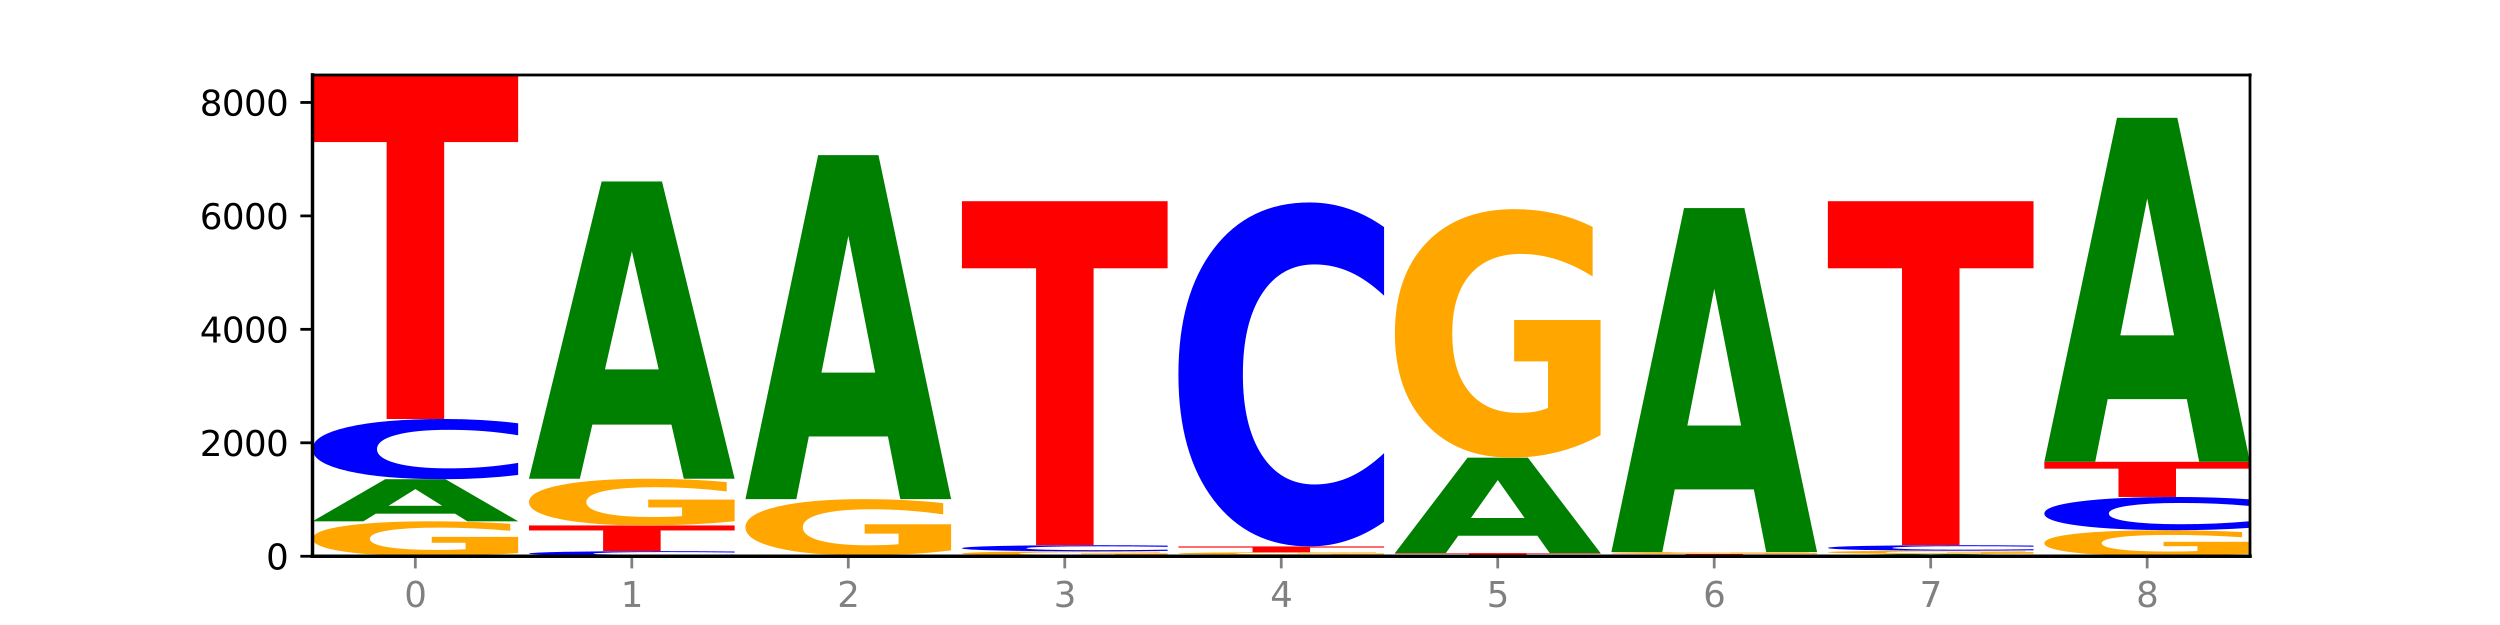 <?xml version="1.0" encoding="utf-8" standalone="no"?>
<!DOCTYPE svg PUBLIC "-//W3C//DTD SVG 1.1//EN"
  "http://www.w3.org/Graphics/SVG/1.1/DTD/svg11.dtd">
<svg xmlns:xlink="http://www.w3.org/1999/xlink" width="720pt" height="180pt" viewBox="0 0 720 180" xmlns="http://www.w3.org/2000/svg" version="1.1">
 <defs>
  <style type="text/css">*{stroke-linejoin: round; stroke-linecap: butt}</style>
 </defs>
 <g id="figure_1">
  <g id="patch_1">
   <path d="M 0 180 
L 720 180 
L 720 0 
L 0 0 
z
" style="fill: #ffffff"/>
  </g>
  <g id="axes_1">
   <g id="patch_2">
    <path d="M 90 160.2 
L 648 160.2 
L 648 21.6 
L 90 21.6 
z
" style="fill: #ffffff"/>
   </g>
   <g id="line2d_1">
    <path d="M 90 160.2 
L 648 160.2 
" clip-path="url(#p68e90d2601)" style="fill: none; stroke: #000000; stroke-width: 0.5; stroke-linecap: square"/>
   </g>
   <g id="patch_3">
    <path d="M 149.229 159.289 
Q 143.256 159.745 136.831 159.973 
Q 130.406 160.2 123.557 160.2 
Q 108.079 160.2 99.04 158.845 
Q 90 157.489 90 155.171 
Q 90 152.827 99.199 151.482 
Q 108.411 150.137 124.433 150.137 
Q 130.605 150.137 136.26 150.32 
Q 141.928 150.5 146.946 150.858 
L 146.946 152.864 
Q 141.769 152.405 136.645 152.178 
Q 131.521 151.949 126.371 151.949 
Q 116.84 151.949 111.677 152.785 
Q 106.513 153.619 106.513 155.171 
Q 106.513 156.71 111.491 157.55 
Q 116.469 158.387 125.628 158.387 
Q 128.123 158.387 130.26 158.339 
Q 132.397 158.29 134.097 158.186 
L 134.097 156.302 
L 124.34 156.302 
L 124.34 154.625 
L 149.229 154.625 
L 149.229 159.289 
z
" clip-path="url(#p68e90d2601)" style="fill: #ffa600"/>
   </g>
   <g id="patch_4">
    <path d="M 131.028 147.928 
L 108.249 147.928 
L 104.653 150.137 
L 90 150.137 
L 110.926 138.015 
L 128.303 138.015 
L 149.229 150.137 
L 134.588 150.137 
L 131.028 147.928 
z
M 111.882 145.679 
L 127.359 145.679 
L 119.633 140.857 
L 111.882 145.679 
z
" clip-path="url(#p68e90d2601)" style="fill: #008000"/>
   </g>
   <g id="patch_5">
    <path d="M 149.229 136.771 
Q 144.275 137.388 138.917 137.699 
Q 133.56 138.015 127.725 138.015 
Q 110.325 138.015 100.163 135.678 
Q 90 133.341 90 129.345 
Q 90 125.335 100.163 123.002 
Q 110.325 120.665 127.725 120.665 
Q 133.56 120.665 138.917 120.981 
Q 144.275 121.293 149.229 121.909 
L 149.229 125.367 
Q 144.23 124.55 139.38 124.17 
Q 134.53 123.79 129.173 123.79 
Q 119.562 123.79 114.056 125.271 
Q 108.564 126.747 108.564 129.345 
Q 108.564 131.933 114.056 133.413 
Q 119.562 134.89 129.173 134.89 
Q 134.53 134.89 139.38 134.51 
Q 144.23 134.126 149.229 133.309 
L 149.229 136.771 
z
" clip-path="url(#p68e90d2601)" style="fill: #0000ff"/>
   </g>
   <g id="patch_6">
    <path d="M 90 21.6 
L 149.229 21.6 
L 149.229 40.921 
L 127.92 40.921 
L 127.92 120.665 
L 111.35 120.665 
L 111.35 40.921 
L 90 40.921 
L 90 21.6 
z
" clip-path="url(#p68e90d2601)" style="fill: #ff0000"/>
   </g>
   <g id="patch_7">
    <path d="M 211.575 160.095 
Q 206.621 160.147 201.264 160.173 
Q 195.906 160.2 190.071 160.2 
Q 172.671 160.2 162.509 160.002 
Q 152.346 159.804 152.346 159.465 
Q 152.346 159.125 162.509 158.928 
Q 172.671 158.73 190.071 158.73 
Q 195.906 158.73 201.264 158.756 
Q 206.621 158.783 211.575 158.835 
L 211.575 159.128 
Q 206.576 159.059 201.726 159.027 
Q 196.876 158.995 191.519 158.995 
Q 181.909 158.995 176.402 159.12 
Q 170.91 159.245 170.91 159.465 
Q 170.91 159.685 176.402 159.81 
Q 181.909 159.935 191.519 159.935 
Q 196.876 159.935 201.726 159.903 
Q 206.576 159.87 211.575 159.801 
L 211.575 160.095 
z
" clip-path="url(#p68e90d2601)" style="fill: #0000ff"/>
   </g>
   <g id="patch_8">
    <path d="M 152.346 151.329 
L 211.575 151.329 
L 211.575 152.773 
L 190.267 152.773 
L 190.267 158.73 
L 173.696 158.73 
L 173.696 152.773 
L 152.346 152.773 
L 152.346 151.329 
z
" clip-path="url(#p68e90d2601)" style="fill: #ff0000"/>
   </g>
   <g id="patch_9">
    <path d="M 211.575 150.113 
Q 205.602 150.721 199.177 151.026 
Q 192.753 151.329 185.903 151.329 
Q 170.426 151.329 161.386 149.518 
Q 152.346 147.708 152.346 144.611 
Q 152.346 141.478 161.545 139.681 
Q 170.758 137.884 186.779 137.884 
Q 192.952 137.884 198.607 138.129 
Q 204.275 138.37 209.292 138.848 
L 209.292 141.528 
Q 204.115 140.914 198.992 140.611 
Q 193.868 140.306 188.717 140.306 
Q 179.187 140.306 174.023 141.422 
Q 168.859 142.536 168.859 144.611 
Q 168.859 146.666 173.837 147.788 
Q 178.815 148.907 187.974 148.907 
Q 190.47 148.907 192.607 148.843 
Q 194.744 148.777 196.443 148.638 
L 196.443 146.122 
L 186.686 146.122 
L 186.686 143.88 
L 211.575 143.88 
L 211.575 150.113 
z
" clip-path="url(#p68e90d2601)" style="fill: #ffa600"/>
   </g>
   <g id="patch_10">
    <path d="M 193.374 122.287 
L 170.596 122.287 
L 166.999 137.884 
L 152.346 137.884 
L 173.272 52.264 
L 190.65 52.264 
L 211.575 137.884 
L 196.935 137.884 
L 193.374 122.287 
z
M 174.229 106.396 
L 189.705 106.396 
L 181.979 72.339 
L 174.229 106.396 
z
" clip-path="url(#p68e90d2601)" style="fill: #008000"/>
   </g>
   <g id="patch_11">
    <path d="M 273.922 160.199 
Q 268.967 160.199 263.61 160.2 
Q 258.253 160.2 252.418 160.2 
Q 235.018 160.2 224.855 160.198 
Q 214.693 160.196 214.693 160.192 
Q 214.693 160.188 224.855 160.186 
Q 235.018 160.184 252.418 160.184 
Q 258.253 160.184 263.61 160.184 
Q 268.967 160.184 273.922 160.185 
L 273.922 160.188 
Q 268.923 160.187 264.073 160.187 
Q 259.223 160.187 253.865 160.187 
Q 244.255 160.187 238.748 160.188 
Q 233.257 160.189 233.257 160.192 
Q 233.257 160.194 238.748 160.196 
Q 244.255 160.197 253.865 160.197 
Q 259.223 160.197 264.073 160.197 
Q 268.923 160.196 273.922 160.196 
L 273.922 160.199 
z
" clip-path="url(#p68e90d2601)" style="fill: #0000ff"/>
   </g>
   <g id="patch_12">
    <path d="M 214.693 159.971 
L 273.922 159.971 
L 273.922 160.013 
L 252.613 160.013 
L 252.613 160.184 
L 236.043 160.184 
L 236.043 160.013 
L 214.693 160.013 
L 214.693 159.971 
z
" clip-path="url(#p68e90d2601)" style="fill: #ff0000"/>
   </g>
   <g id="patch_13">
    <path d="M 273.922 158.504 
Q 267.948 159.237 261.524 159.606 
Q 255.099 159.971 248.25 159.971 
Q 232.772 159.971 223.732 157.786 
Q 214.693 155.602 214.693 151.865 
Q 214.693 148.085 223.892 145.917 
Q 233.104 143.749 249.126 143.749 
Q 255.298 143.749 260.953 144.044 
Q 266.621 144.335 271.639 144.912 
L 271.639 148.146 
Q 266.462 147.405 261.338 147.04 
Q 256.214 146.671 251.064 146.671 
Q 241.533 146.671 236.369 148.018 
Q 231.206 149.362 231.206 151.865 
Q 231.206 154.345 236.184 155.699 
Q 241.161 157.049 250.32 157.049 
Q 252.816 157.049 254.953 156.972 
Q 257.09 156.892 258.789 156.724 
L 258.789 153.688 
L 249.033 153.688 
L 249.033 150.984 
L 273.922 150.984 
L 273.922 158.504 
z
" clip-path="url(#p68e90d2601)" style="fill: #ffa600"/>
   </g>
   <g id="patch_14">
    <path d="M 255.721 125.702 
L 232.942 125.702 
L 229.346 143.749 
L 214.693 143.749 
L 235.618 44.684 
L 252.996 44.684 
L 273.922 143.749 
L 259.281 143.749 
L 255.721 125.702 
z
M 236.575 107.316 
L 252.051 107.316 
L 244.325 67.911 
L 236.575 107.316 
z
" clip-path="url(#p68e90d2601)" style="fill: #008000"/>
   </g>
   <g id="patch_15">
    <path d="M 318.067 160.191 
L 295.289 160.191 
L 291.692 160.2 
L 277.039 160.2 
L 297.965 160.151 
L 315.342 160.151 
L 336.268 160.2 
L 321.627 160.2 
L 318.067 160.191 
z
M 298.922 160.182 
L 314.398 160.182 
L 306.672 160.162 
L 298.922 160.182 
z
" clip-path="url(#p68e90d2601)" style="fill: #008000"/>
   </g>
   <g id="patch_16">
    <path d="M 336.268 160.027 
Q 330.295 160.089 323.87 160.12 
Q 317.445 160.151 310.596 160.151 
Q 295.118 160.151 286.079 159.966 
Q 277.039 159.781 277.039 159.465 
Q 277.039 159.146 286.238 158.962 
Q 295.45 158.779 311.472 158.779 
Q 317.645 158.779 323.299 158.804 
Q 328.967 158.828 333.985 158.877 
L 333.985 159.151 
Q 328.808 159.088 323.684 159.057 
Q 318.561 159.026 313.41 159.026 
Q 303.879 159.026 298.716 159.14 
Q 293.552 159.254 293.552 159.465 
Q 293.552 159.675 298.53 159.79 
Q 303.508 159.904 312.667 159.904 
Q 315.162 159.904 317.299 159.897 
Q 319.437 159.89 321.136 159.876 
L 321.136 159.619 
L 311.379 159.619 
L 311.379 159.391 
L 336.268 159.391 
L 336.268 160.027 
z
" clip-path="url(#p68e90d2601)" style="fill: #ffa600"/>
   </g>
   <g id="patch_17">
    <path d="M 336.268 158.652 
Q 331.314 158.715 325.956 158.747 
Q 320.599 158.779 314.764 158.779 
Q 297.364 158.779 287.202 158.541 
Q 277.039 158.303 277.039 157.897 
Q 277.039 157.489 287.202 157.252 
Q 297.364 157.014 314.764 157.014 
Q 320.599 157.014 325.956 157.046 
Q 331.314 157.078 336.268 157.141 
L 336.268 157.493 
Q 331.269 157.409 326.419 157.371 
Q 321.569 157.332 316.212 157.332 
Q 306.601 157.332 301.095 157.483 
Q 295.603 157.633 295.603 157.897 
Q 295.603 158.16 301.095 158.311 
Q 306.601 158.461 316.212 158.461 
Q 321.569 158.461 326.419 158.422 
Q 331.269 158.383 336.268 158.3 
L 336.268 158.652 
z
" clip-path="url(#p68e90d2601)" style="fill: #0000ff"/>
   </g>
   <g id="patch_18">
    <path d="M 277.039 57.949 
L 336.268 57.949 
L 336.268 77.27 
L 314.959 77.27 
L 314.959 157.014 
L 298.389 157.014 
L 298.389 77.27 
L 277.039 77.27 
L 277.039 57.949 
z
" clip-path="url(#p68e90d2601)" style="fill: #ff0000"/>
   </g>
   <g id="patch_19">
    <path d="M 380.413 160.135 
L 357.635 160.135 
L 354.038 160.2 
L 339.385 160.2 
L 360.311 159.841 
L 377.689 159.841 
L 398.615 160.2 
L 383.974 160.2 
L 380.413 160.135 
z
M 361.268 160.068 
L 376.744 160.068 
L 369.018 159.925 
L 361.268 160.068 
z
" clip-path="url(#p68e90d2601)" style="fill: #008000"/>
   </g>
   <g id="patch_20">
    <path d="M 398.615 159.77 
Q 392.641 159.805 386.217 159.823 
Q 379.792 159.841 372.942 159.841 
Q 357.465 159.841 348.425 159.735 
Q 339.385 159.629 339.385 159.449 
Q 339.385 159.266 348.584 159.161 
Q 357.797 159.056 373.818 159.056 
Q 379.991 159.056 385.646 159.071 
Q 391.314 159.085 396.331 159.113 
L 396.331 159.269 
Q 391.154 159.233 386.031 159.216 
Q 380.907 159.198 375.757 159.198 
Q 366.226 159.198 361.062 159.263 
Q 355.898 159.328 355.898 159.449 
Q 355.898 159.569 360.876 159.634 
Q 365.854 159.699 375.013 159.699 
Q 377.509 159.699 379.646 159.696 
Q 381.783 159.692 383.482 159.684 
L 383.482 159.537 
L 373.726 159.537 
L 373.726 159.406 
L 398.615 159.406 
L 398.615 159.77 
z
" clip-path="url(#p68e90d2601)" style="fill: #ffa600"/>
   </g>
   <g id="patch_21">
    <path d="M 339.385 157.374 
L 398.615 157.374 
L 398.615 157.702 
L 377.306 157.702 
L 377.306 159.056 
L 360.735 159.056 
L 360.735 157.702 
L 339.385 157.702 
L 339.385 157.374 
z
" clip-path="url(#p68e90d2601)" style="fill: #ff0000"/>
   </g>
   <g id="patch_22">
    <path d="M 398.615 150.273 
Q 393.66 153.793 388.303 155.573 
Q 382.945 157.374 377.111 157.374 
Q 359.71 157.374 349.548 144.031 
Q 339.385 130.689 339.385 107.872 
Q 339.385 84.973 349.548 71.651 
Q 359.71 58.308 377.111 58.308 
Q 382.945 58.308 388.303 60.109 
Q 393.66 61.89 398.615 65.409 
L 398.615 85.157 
Q 393.615 80.491 388.765 78.322 
Q 383.915 76.153 378.558 76.153 
Q 368.948 76.153 363.441 84.604 
Q 357.95 93.036 357.95 107.872 
Q 357.95 122.647 363.441 131.098 
Q 368.948 139.529 378.558 139.529 
Q 383.915 139.529 388.765 137.36 
Q 393.615 135.171 398.615 130.505 
L 398.615 150.273 
z
" clip-path="url(#p68e90d2601)" style="fill: #0000ff"/>
   </g>
   <g id="patch_23">
    <path d="M 460.961 160.198 
Q 456.006 160.199 450.649 160.199 
Q 445.292 160.2 439.457 160.2 
Q 422.057 160.2 411.894 160.196 
Q 401.732 160.191 401.732 160.184 
Q 401.732 160.176 411.894 160.172 
Q 422.057 160.167 439.457 160.167 
Q 445.292 160.167 450.649 160.168 
Q 456.006 160.169 460.961 160.17 
L 460.961 160.176 
Q 455.962 160.175 451.112 160.174 
Q 446.262 160.173 440.904 160.173 
Q 431.294 160.173 425.788 160.176 
Q 420.296 160.179 420.296 160.184 
Q 420.296 160.189 425.788 160.191 
Q 431.294 160.194 440.904 160.194 
Q 446.262 160.194 451.112 160.193 
Q 455.962 160.193 460.961 160.191 
L 460.961 160.198 
z
" clip-path="url(#p68e90d2601)" style="fill: #0000ff"/>
   </g>
   <g id="patch_24">
    <path d="M 401.732 159.301 
L 460.961 159.301 
L 460.961 159.47 
L 439.652 159.47 
L 439.652 160.167 
L 423.082 160.167 
L 423.082 159.47 
L 401.732 159.47 
L 401.732 159.301 
z
" clip-path="url(#p68e90d2601)" style="fill: #ff0000"/>
   </g>
   <g id="patch_25">
    <path d="M 442.76 154.293 
L 419.981 154.293 
L 416.385 159.301 
L 401.732 159.301 
L 422.658 131.807 
L 440.035 131.807 
L 460.961 159.301 
L 446.32 159.301 
L 442.76 154.293 
z
M 423.614 149.19 
L 439.091 149.19 
L 431.365 138.253 
L 423.614 149.19 
z
" clip-path="url(#p68e90d2601)" style="fill: #008000"/>
   </g>
   <g id="patch_26">
    <path d="M 460.961 125.331 
Q 454.988 128.569 448.563 130.195 
Q 442.138 131.807 435.289 131.807 
Q 419.811 131.807 410.772 122.168 
Q 401.732 112.528 401.732 96.044 
Q 401.732 79.367 410.931 69.802 
Q 420.143 60.236 436.165 60.236 
Q 442.337 60.236 447.992 61.537 
Q 453.66 62.823 458.678 65.366 
L 458.678 79.633 
Q 453.501 76.366 448.377 74.754 
Q 443.253 73.128 438.103 73.128 
Q 428.572 73.128 423.408 79.071 
Q 418.245 85 418.245 96.044 
Q 418.245 106.984 423.223 112.957 
Q 428.2 118.915 437.36 118.915 
Q 439.855 118.915 441.992 118.575 
Q 444.129 118.22 445.828 117.481 
L 445.828 104.086 
L 436.072 104.086 
L 436.072 92.155 
L 460.961 92.155 
L 460.961 125.331 
z
" clip-path="url(#p68e90d2601)" style="fill: #ffa600"/>
   </g>
   <g id="patch_27">
    <path d="M 523.307 160.18 
Q 518.353 160.19 512.996 160.195 
Q 507.638 160.2 501.803 160.2 
Q 484.403 160.2 474.241 160.163 
Q 464.078 160.125 464.078 160.061 
Q 464.078 159.997 474.241 159.96 
Q 484.403 159.922 501.803 159.922 
Q 507.638 159.922 512.996 159.927 
Q 518.353 159.932 523.307 159.942 
L 523.307 159.998 
Q 518.308 159.984 513.458 159.978 
Q 508.608 159.972 503.251 159.972 
Q 493.641 159.972 488.134 159.996 
Q 482.642 160.02 482.642 160.061 
Q 482.642 160.103 488.134 160.126 
Q 493.641 160.15 503.251 160.15 
Q 508.608 160.15 513.458 160.144 
Q 518.308 160.138 523.307 160.125 
L 523.307 160.18 
z
" clip-path="url(#p68e90d2601)" style="fill: #0000ff"/>
   </g>
   <g id="patch_28">
    <path d="M 464.078 159.514 
L 523.307 159.514 
L 523.307 159.594 
L 501.999 159.594 
L 501.999 159.922 
L 485.428 159.922 
L 485.428 159.594 
L 464.078 159.594 
L 464.078 159.514 
z
" clip-path="url(#p68e90d2601)" style="fill: #ff0000"/>
   </g>
   <g id="patch_29">
    <path d="M 523.307 159.467 
Q 517.334 159.49 510.909 159.502 
Q 504.485 159.514 497.635 159.514 
Q 482.158 159.514 473.118 159.443 
Q 464.078 159.373 464.078 159.253 
Q 464.078 159.131 473.277 159.061 
Q 482.489 158.991 498.511 158.991 
Q 504.684 158.991 510.338 159.001 
Q 516.007 159.01 521.024 159.029 
L 521.024 159.133 
Q 515.847 159.109 510.723 159.097 
Q 505.6 159.085 500.449 159.085 
Q 490.918 159.085 485.755 159.129 
Q 480.591 159.172 480.591 159.253 
Q 480.591 159.333 485.569 159.376 
Q 490.547 159.42 499.706 159.42 
Q 502.201 159.42 504.339 159.417 
Q 506.476 159.415 508.175 159.409 
L 508.175 159.311 
L 498.418 159.311 
L 498.418 159.224 
L 523.307 159.224 
L 523.307 159.467 
z
" clip-path="url(#p68e90d2601)" style="fill: #ffa600"/>
   </g>
   <g id="patch_30">
    <path d="M 505.106 140.944 
L 482.328 140.944 
L 478.731 158.991 
L 464.078 158.991 
L 485.004 59.926 
L 502.382 59.926 
L 523.307 158.991 
L 508.667 158.991 
L 505.106 140.944 
z
M 485.961 122.558 
L 501.437 122.558 
L 493.711 83.153 
L 485.961 122.558 
z
" clip-path="url(#p68e90d2601)" style="fill: #008000"/>
   </g>
   <g id="patch_31">
    <path d="M 567.453 160.078 
L 544.674 160.078 
L 541.077 160.2 
L 526.425 160.2 
L 547.35 159.53 
L 564.728 159.53 
L 585.654 160.2 
L 571.013 160.2 
L 567.453 160.078 
z
M 548.307 159.954 
L 563.783 159.954 
L 556.057 159.687 
L 548.307 159.954 
z
" clip-path="url(#p68e90d2601)" style="fill: #008000"/>
   </g>
   <g id="patch_32">
    <path d="M 585.654 159.446 
Q 579.68 159.488 573.256 159.509 
Q 566.831 159.53 559.982 159.53 
Q 544.504 159.53 535.464 159.405 
Q 526.425 159.279 526.425 159.065 
Q 526.425 158.848 535.624 158.723 
Q 544.836 158.599 560.858 158.599 
Q 567.03 158.599 572.685 158.616 
Q 578.353 158.633 583.37 158.666 
L 583.37 158.851 
Q 578.194 158.809 573.07 158.788 
Q 567.946 158.767 562.796 158.767 
Q 553.265 158.767 548.101 158.844 
Q 542.938 158.921 542.938 159.065 
Q 542.938 159.207 547.915 159.285 
Q 552.893 159.362 562.052 159.362 
Q 564.548 159.362 566.685 159.358 
Q 568.822 159.353 570.521 159.344 
L 570.521 159.17 
L 560.765 159.17 
L 560.765 159.014 
L 585.654 159.014 
L 585.654 159.446 
z
" clip-path="url(#p68e90d2601)" style="fill: #ffa600"/>
   </g>
   <g id="patch_33">
    <path d="M 585.654 158.485 
Q 580.699 158.542 575.342 158.57 
Q 569.985 158.599 564.15 158.599 
Q 546.75 158.599 536.587 158.386 
Q 526.425 158.172 526.425 157.807 
Q 526.425 157.441 536.587 157.228 
Q 546.75 157.014 564.15 157.014 
Q 569.985 157.014 575.342 157.043 
Q 580.699 157.072 585.654 157.128 
L 585.654 157.444 
Q 580.654 157.369 575.805 157.334 
Q 570.955 157.3 565.597 157.3 
Q 555.987 157.3 550.48 157.435 
Q 544.989 157.57 544.989 157.807 
Q 544.989 158.044 550.48 158.179 
Q 555.987 158.314 565.597 158.314 
Q 570.955 158.314 575.805 158.279 
Q 580.654 158.244 585.654 158.169 
L 585.654 158.485 
z
" clip-path="url(#p68e90d2601)" style="fill: #0000ff"/>
   </g>
   <g id="patch_34">
    <path d="M 526.425 57.949 
L 585.654 57.949 
L 585.654 77.27 
L 564.345 77.27 
L 564.345 157.014 
L 547.775 157.014 
L 547.775 77.27 
L 526.425 77.27 
L 526.425 57.949 
z
" clip-path="url(#p68e90d2601)" style="fill: #ff0000"/>
   </g>
   <g id="patch_35">
    <path d="M 648 159.522 
Q 642.027 159.861 635.602 160.031 
Q 629.177 160.2 622.328 160.2 
Q 606.85 160.2 597.811 159.19 
Q 588.771 158.18 588.771 156.453 
Q 588.771 154.706 597.97 153.704 
Q 607.182 152.701 623.204 152.701 
Q 629.376 152.701 635.031 152.838 
Q 640.699 152.973 645.717 153.239 
L 645.717 154.734 
Q 640.54 154.391 635.416 154.223 
Q 630.292 154.052 625.142 154.052 
Q 615.611 154.052 610.448 154.675 
Q 605.284 155.296 605.284 156.453 
Q 605.284 157.599 610.262 158.225 
Q 615.24 158.849 624.399 158.849 
Q 626.894 158.849 629.031 158.814 
Q 631.168 158.777 632.868 158.699 
L 632.868 157.296 
L 623.111 157.296 
L 623.111 156.046 
L 648 156.046 
L 648 159.522 
z
" clip-path="url(#p68e90d2601)" style="fill: #ffa600"/>
   </g>
   <g id="patch_36">
    <path d="M 648 152.015 
Q 643.046 152.355 637.688 152.527 
Q 632.331 152.701 626.496 152.701 
Q 609.096 152.701 598.933 151.412 
Q 588.771 150.123 588.771 147.918 
Q 588.771 145.705 598.933 144.418 
Q 609.096 143.128 626.496 143.128 
Q 632.331 143.128 637.688 143.302 
Q 643.046 143.474 648 143.814 
L 648 145.723 
Q 643.001 145.272 638.151 145.062 
Q 633.301 144.853 627.944 144.853 
Q 618.333 144.853 612.827 145.669 
Q 607.335 146.484 607.335 147.918 
Q 607.335 149.346 612.827 150.162 
Q 618.333 150.977 627.944 150.977 
Q 633.301 150.977 638.151 150.767 
Q 643.001 150.556 648 150.105 
L 648 152.015 
z
" clip-path="url(#p68e90d2601)" style="fill: #0000ff"/>
   </g>
   <g id="patch_37">
    <path d="M 588.771 133 
L 648 133 
L 648 134.975 
L 626.691 134.975 
L 626.691 143.128 
L 610.121 143.128 
L 610.121 134.975 
L 588.771 134.975 
L 588.771 133 
z
" clip-path="url(#p68e90d2601)" style="fill: #ff0000"/>
   </g>
   <g id="patch_38">
    <path d="M 629.799 114.953 
L 607.02 114.953 
L 603.424 133 
L 588.771 133 
L 609.697 33.934 
L 627.074 33.934 
L 648 133 
L 633.359 133 
L 629.799 114.953 
z
M 610.653 96.567 
L 626.13 96.567 
L 618.404 57.161 
L 610.653 96.567 
z
" clip-path="url(#p68e90d2601)" style="fill: #008000"/>
   </g>
   <g id="matplotlib.axis_1">
    <g id="xtick_1">
     <g id="line2d_2">
      <defs>
       <path id="mb84fa24ba9" d="M 0 0 
L 0 3.5 
" style="stroke: #808080; stroke-width: 0.8"/>
      </defs>
      <g>
       <use xlink:href="#mb84fa24ba9" x="119.615" y="160.2" style="fill: #808080; stroke: #808080; stroke-width: 0.8"/>
      </g>
     </g>
     <g id="text_1">
      <!-- 0 -->
      <g style="fill: #808080" transform="translate(116.433 174.798) scale(0.1 -0.1)">
       <defs>
        <path id="DejaVuSans-30" d="M 2034 4250 
Q 1547 4250 1301 3770 
Q 1056 3291 1056 2328 
Q 1056 1369 1301 889 
Q 1547 409 2034 409 
Q 2525 409 2770 889 
Q 3016 1369 3016 2328 
Q 3016 3291 2770 3770 
Q 2525 4250 2034 4250 
z
M 2034 4750 
Q 2819 4750 3233 4129 
Q 3647 3509 3647 2328 
Q 3647 1150 3233 529 
Q 2819 -91 2034 -91 
Q 1250 -91 836 529 
Q 422 1150 422 2328 
Q 422 3509 836 4129 
Q 1250 4750 2034 4750 
z
" transform="scale(0.016)"/>
       </defs>
       <use xlink:href="#DejaVuSans-30"/>
      </g>
     </g>
    </g>
    <g id="xtick_2">
     <g id="line2d_3">
      <g>
       <use xlink:href="#mb84fa24ba9" x="181.961" y="160.2" style="fill: #808080; stroke: #808080; stroke-width: 0.8"/>
      </g>
     </g>
     <g id="text_2">
      <!-- 1 -->
      <g style="fill: #808080" transform="translate(178.78 174.798) scale(0.1 -0.1)">
       <defs>
        <path id="DejaVuSans-31" d="M 794 531 
L 1825 531 
L 1825 4091 
L 703 3866 
L 703 4441 
L 1819 4666 
L 2450 4666 
L 2450 531 
L 3481 531 
L 3481 0 
L 794 0 
L 794 531 
z
" transform="scale(0.016)"/>
       </defs>
       <use xlink:href="#DejaVuSans-31"/>
      </g>
     </g>
    </g>
    <g id="xtick_3">
     <g id="line2d_4">
      <g>
       <use xlink:href="#mb84fa24ba9" x="244.307" y="160.2" style="fill: #808080; stroke: #808080; stroke-width: 0.8"/>
      </g>
     </g>
     <g id="text_3">
      <!-- 2 -->
      <g style="fill: #808080" transform="translate(241.126 174.798) scale(0.1 -0.1)">
       <defs>
        <path id="DejaVuSans-32" d="M 1228 531 
L 3431 531 
L 3431 0 
L 469 0 
L 469 531 
Q 828 903 1448 1529 
Q 2069 2156 2228 2338 
Q 2531 2678 2651 2914 
Q 2772 3150 2772 3378 
Q 2772 3750 2511 3984 
Q 2250 4219 1831 4219 
Q 1534 4219 1204 4116 
Q 875 4013 500 3803 
L 500 4441 
Q 881 4594 1212 4672 
Q 1544 4750 1819 4750 
Q 2544 4750 2975 4387 
Q 3406 4025 3406 3419 
Q 3406 3131 3298 2873 
Q 3191 2616 2906 2266 
Q 2828 2175 2409 1742 
Q 1991 1309 1228 531 
z
" transform="scale(0.016)"/>
       </defs>
       <use xlink:href="#DejaVuSans-32"/>
      </g>
     </g>
    </g>
    <g id="xtick_4">
     <g id="line2d_5">
      <g>
       <use xlink:href="#mb84fa24ba9" x="306.654" y="160.2" style="fill: #808080; stroke: #808080; stroke-width: 0.8"/>
      </g>
     </g>
     <g id="text_4">
      <!-- 3 -->
      <g style="fill: #808080" transform="translate(303.472 174.798) scale(0.1 -0.1)">
       <defs>
        <path id="DejaVuSans-33" d="M 2597 2516 
Q 3050 2419 3304 2112 
Q 3559 1806 3559 1356 
Q 3559 666 3084 287 
Q 2609 -91 1734 -91 
Q 1441 -91 1130 -33 
Q 819 25 488 141 
L 488 750 
Q 750 597 1062 519 
Q 1375 441 1716 441 
Q 2309 441 2620 675 
Q 2931 909 2931 1356 
Q 2931 1769 2642 2001 
Q 2353 2234 1838 2234 
L 1294 2234 
L 1294 2753 
L 1863 2753 
Q 2328 2753 2575 2939 
Q 2822 3125 2822 3475 
Q 2822 3834 2567 4026 
Q 2313 4219 1838 4219 
Q 1578 4219 1281 4162 
Q 984 4106 628 3988 
L 628 4550 
Q 988 4650 1302 4700 
Q 1616 4750 1894 4750 
Q 2613 4750 3031 4423 
Q 3450 4097 3450 3541 
Q 3450 3153 3228 2886 
Q 3006 2619 2597 2516 
z
" transform="scale(0.016)"/>
       </defs>
       <use xlink:href="#DejaVuSans-33"/>
      </g>
     </g>
    </g>
    <g id="xtick_5">
     <g id="line2d_6">
      <g>
       <use xlink:href="#mb84fa24ba9" x="369" y="160.2" style="fill: #808080; stroke: #808080; stroke-width: 0.8"/>
      </g>
     </g>
     <g id="text_5">
      <!-- 4 -->
      <g style="fill: #808080" transform="translate(365.819 174.798) scale(0.1 -0.1)">
       <defs>
        <path id="DejaVuSans-34" d="M 2419 4116 
L 825 1625 
L 2419 1625 
L 2419 4116 
z
M 2253 4666 
L 3047 4666 
L 3047 1625 
L 3713 1625 
L 3713 1100 
L 3047 1100 
L 3047 0 
L 2419 0 
L 2419 1100 
L 313 1100 
L 313 1709 
L 2253 4666 
z
" transform="scale(0.016)"/>
       </defs>
       <use xlink:href="#DejaVuSans-34"/>
      </g>
     </g>
    </g>
    <g id="xtick_6">
     <g id="line2d_7">
      <g>
       <use xlink:href="#mb84fa24ba9" x="431.346" y="160.2" style="fill: #808080; stroke: #808080; stroke-width: 0.8"/>
      </g>
     </g>
     <g id="text_6">
      <!-- 5 -->
      <g style="fill: #808080" transform="translate(428.165 174.798) scale(0.1 -0.1)">
       <defs>
        <path id="DejaVuSans-35" d="M 691 4666 
L 3169 4666 
L 3169 4134 
L 1269 4134 
L 1269 2991 
Q 1406 3038 1543 3061 
Q 1681 3084 1819 3084 
Q 2600 3084 3056 2656 
Q 3513 2228 3513 1497 
Q 3513 744 3044 326 
Q 2575 -91 1722 -91 
Q 1428 -91 1123 -41 
Q 819 9 494 109 
L 494 744 
Q 775 591 1075 516 
Q 1375 441 1709 441 
Q 2250 441 2565 725 
Q 2881 1009 2881 1497 
Q 2881 1984 2565 2268 
Q 2250 2553 1709 2553 
Q 1456 2553 1204 2497 
Q 953 2441 691 2322 
L 691 4666 
z
" transform="scale(0.016)"/>
       </defs>
       <use xlink:href="#DejaVuSans-35"/>
      </g>
     </g>
    </g>
    <g id="xtick_7">
     <g id="line2d_8">
      <g>
       <use xlink:href="#mb84fa24ba9" x="493.693" y="160.2" style="fill: #808080; stroke: #808080; stroke-width: 0.8"/>
      </g>
     </g>
     <g id="text_7">
      <!-- 6 -->
      <g style="fill: #808080" transform="translate(490.511 174.798) scale(0.1 -0.1)">
       <defs>
        <path id="DejaVuSans-36" d="M 2113 2584 
Q 1688 2584 1439 2293 
Q 1191 2003 1191 1497 
Q 1191 994 1439 701 
Q 1688 409 2113 409 
Q 2538 409 2786 701 
Q 3034 994 3034 1497 
Q 3034 2003 2786 2293 
Q 2538 2584 2113 2584 
z
M 3366 4563 
L 3366 3988 
Q 3128 4100 2886 4159 
Q 2644 4219 2406 4219 
Q 1781 4219 1451 3797 
Q 1122 3375 1075 2522 
Q 1259 2794 1537 2939 
Q 1816 3084 2150 3084 
Q 2853 3084 3261 2657 
Q 3669 2231 3669 1497 
Q 3669 778 3244 343 
Q 2819 -91 2113 -91 
Q 1303 -91 875 529 
Q 447 1150 447 2328 
Q 447 3434 972 4092 
Q 1497 4750 2381 4750 
Q 2619 4750 2861 4703 
Q 3103 4656 3366 4563 
z
" transform="scale(0.016)"/>
       </defs>
       <use xlink:href="#DejaVuSans-36"/>
      </g>
     </g>
    </g>
    <g id="xtick_8">
     <g id="line2d_9">
      <g>
       <use xlink:href="#mb84fa24ba9" x="556.039" y="160.2" style="fill: #808080; stroke: #808080; stroke-width: 0.8"/>
      </g>
     </g>
     <g id="text_8">
      <!-- 7 -->
      <g style="fill: #808080" transform="translate(552.858 174.798) scale(0.1 -0.1)">
       <defs>
        <path id="DejaVuSans-37" d="M 525 4666 
L 3525 4666 
L 3525 4397 
L 1831 0 
L 1172 0 
L 2766 4134 
L 525 4134 
L 525 4666 
z
" transform="scale(0.016)"/>
       </defs>
       <use xlink:href="#DejaVuSans-37"/>
      </g>
     </g>
    </g>
    <g id="xtick_9">
     <g id="line2d_10">
      <g>
       <use xlink:href="#mb84fa24ba9" x="618.385" y="160.2" style="fill: #808080; stroke: #808080; stroke-width: 0.8"/>
      </g>
     </g>
     <g id="text_9">
      <!-- 8 -->
      <g style="fill: #808080" transform="translate(615.204 174.798) scale(0.1 -0.1)">
       <defs>
        <path id="DejaVuSans-38" d="M 2034 2216 
Q 1584 2216 1326 1975 
Q 1069 1734 1069 1313 
Q 1069 891 1326 650 
Q 1584 409 2034 409 
Q 2484 409 2743 651 
Q 3003 894 3003 1313 
Q 3003 1734 2745 1975 
Q 2488 2216 2034 2216 
z
M 1403 2484 
Q 997 2584 770 2862 
Q 544 3141 544 3541 
Q 544 4100 942 4425 
Q 1341 4750 2034 4750 
Q 2731 4750 3128 4425 
Q 3525 4100 3525 3541 
Q 3525 3141 3298 2862 
Q 3072 2584 2669 2484 
Q 3125 2378 3379 2068 
Q 3634 1759 3634 1313 
Q 3634 634 3220 271 
Q 2806 -91 2034 -91 
Q 1263 -91 848 271 
Q 434 634 434 1313 
Q 434 1759 690 2068 
Q 947 2378 1403 2484 
z
M 1172 3481 
Q 1172 3119 1398 2916 
Q 1625 2713 2034 2713 
Q 2441 2713 2670 2916 
Q 2900 3119 2900 3481 
Q 2900 3844 2670 4047 
Q 2441 4250 2034 4250 
Q 1625 4250 1398 4047 
Q 1172 3844 1172 3481 
z
" transform="scale(0.016)"/>
       </defs>
       <use xlink:href="#DejaVuSans-38"/>
      </g>
     </g>
    </g>
   </g>
   <g id="matplotlib.axis_2">
    <g id="ytick_1">
     <g id="line2d_11">
      <defs>
       <path id="md0a4cc330c" d="M 0 0 
L -3.5 0 
" style="stroke: #000000; stroke-width: 0.8"/>
      </defs>
      <g>
       <use xlink:href="#md0a4cc330c" x="90" y="160.2" style="stroke: #000000; stroke-width: 0.8"/>
      </g>
     </g>
     <g id="text_10">
      <!-- 0 -->
      <g transform="translate(76.638 163.999) scale(0.1 -0.1)">
       <use xlink:href="#DejaVuSans-30"/>
      </g>
     </g>
    </g>
    <g id="ytick_2">
     <g id="line2d_12">
      <g>
       <use xlink:href="#md0a4cc330c" x="90" y="127.527" style="stroke: #000000; stroke-width: 0.8"/>
      </g>
     </g>
     <g id="text_11">
      <!-- 2000 -->
      <g transform="translate(57.55 131.326) scale(0.1 -0.1)">
       <use xlink:href="#DejaVuSans-32"/>
       <use xlink:href="#DejaVuSans-30" x="63.623"/>
       <use xlink:href="#DejaVuSans-30" x="127.246"/>
       <use xlink:href="#DejaVuSans-30" x="190.869"/>
      </g>
     </g>
    </g>
    <g id="ytick_3">
     <g id="line2d_13">
      <g>
       <use xlink:href="#md0a4cc330c" x="90" y="94.853" style="stroke: #000000; stroke-width: 0.8"/>
      </g>
     </g>
     <g id="text_12">
      <!-- 4000 -->
      <g transform="translate(57.55 98.653) scale(0.1 -0.1)">
       <use xlink:href="#DejaVuSans-34"/>
       <use xlink:href="#DejaVuSans-30" x="63.623"/>
       <use xlink:href="#DejaVuSans-30" x="127.246"/>
       <use xlink:href="#DejaVuSans-30" x="190.869"/>
      </g>
     </g>
    </g>
    <g id="ytick_4">
     <g id="line2d_14">
      <g>
       <use xlink:href="#md0a4cc330c" x="90" y="62.18" style="stroke: #000000; stroke-width: 0.8"/>
      </g>
     </g>
     <g id="text_13">
      <!-- 6000 -->
      <g transform="translate(57.55 65.979) scale(0.1 -0.1)">
       <use xlink:href="#DejaVuSans-36"/>
       <use xlink:href="#DejaVuSans-30" x="63.623"/>
       <use xlink:href="#DejaVuSans-30" x="127.246"/>
       <use xlink:href="#DejaVuSans-30" x="190.869"/>
      </g>
     </g>
    </g>
    <g id="ytick_5">
     <g id="line2d_15">
      <g>
       <use xlink:href="#md0a4cc330c" x="90" y="29.507" style="stroke: #000000; stroke-width: 0.8"/>
      </g>
     </g>
     <g id="text_14">
      <!-- 8000 -->
      <g transform="translate(57.55 33.306) scale(0.1 -0.1)">
       <use xlink:href="#DejaVuSans-38"/>
       <use xlink:href="#DejaVuSans-30" x="63.623"/>
       <use xlink:href="#DejaVuSans-30" x="127.246"/>
       <use xlink:href="#DejaVuSans-30" x="190.869"/>
      </g>
     </g>
    </g>
   </g>
   <g id="patch_39">
    <path d="M 90 160.2 
L 90 21.6 
" style="fill: none; stroke: #000000; stroke-linejoin: miter; stroke-linecap: square"/>
   </g>
   <g id="patch_40">
    <path d="M 648 160.2 
L 648 21.6 
" style="fill: none; stroke: #000000; stroke-width: 0.8; stroke-linejoin: miter; stroke-linecap: square"/>
   </g>
   <g id="patch_41">
    <path d="M 90 160.2 
L 648 160.2 
" style="fill: none; stroke: #000000; stroke-linejoin: miter; stroke-linecap: square"/>
   </g>
   <g id="patch_42">
    <path d="M 90 21.6 
L 648 21.6 
" style="fill: none; stroke: #000000; stroke-width: 0.8; stroke-linejoin: miter; stroke-linecap: square"/>
   </g>
  </g>
 </g>
 <defs>
  <clipPath id="p68e90d2601">
   <rect x="90" y="21.6" width="558" height="138.6"/>
  </clipPath>
 </defs>
</svg>

